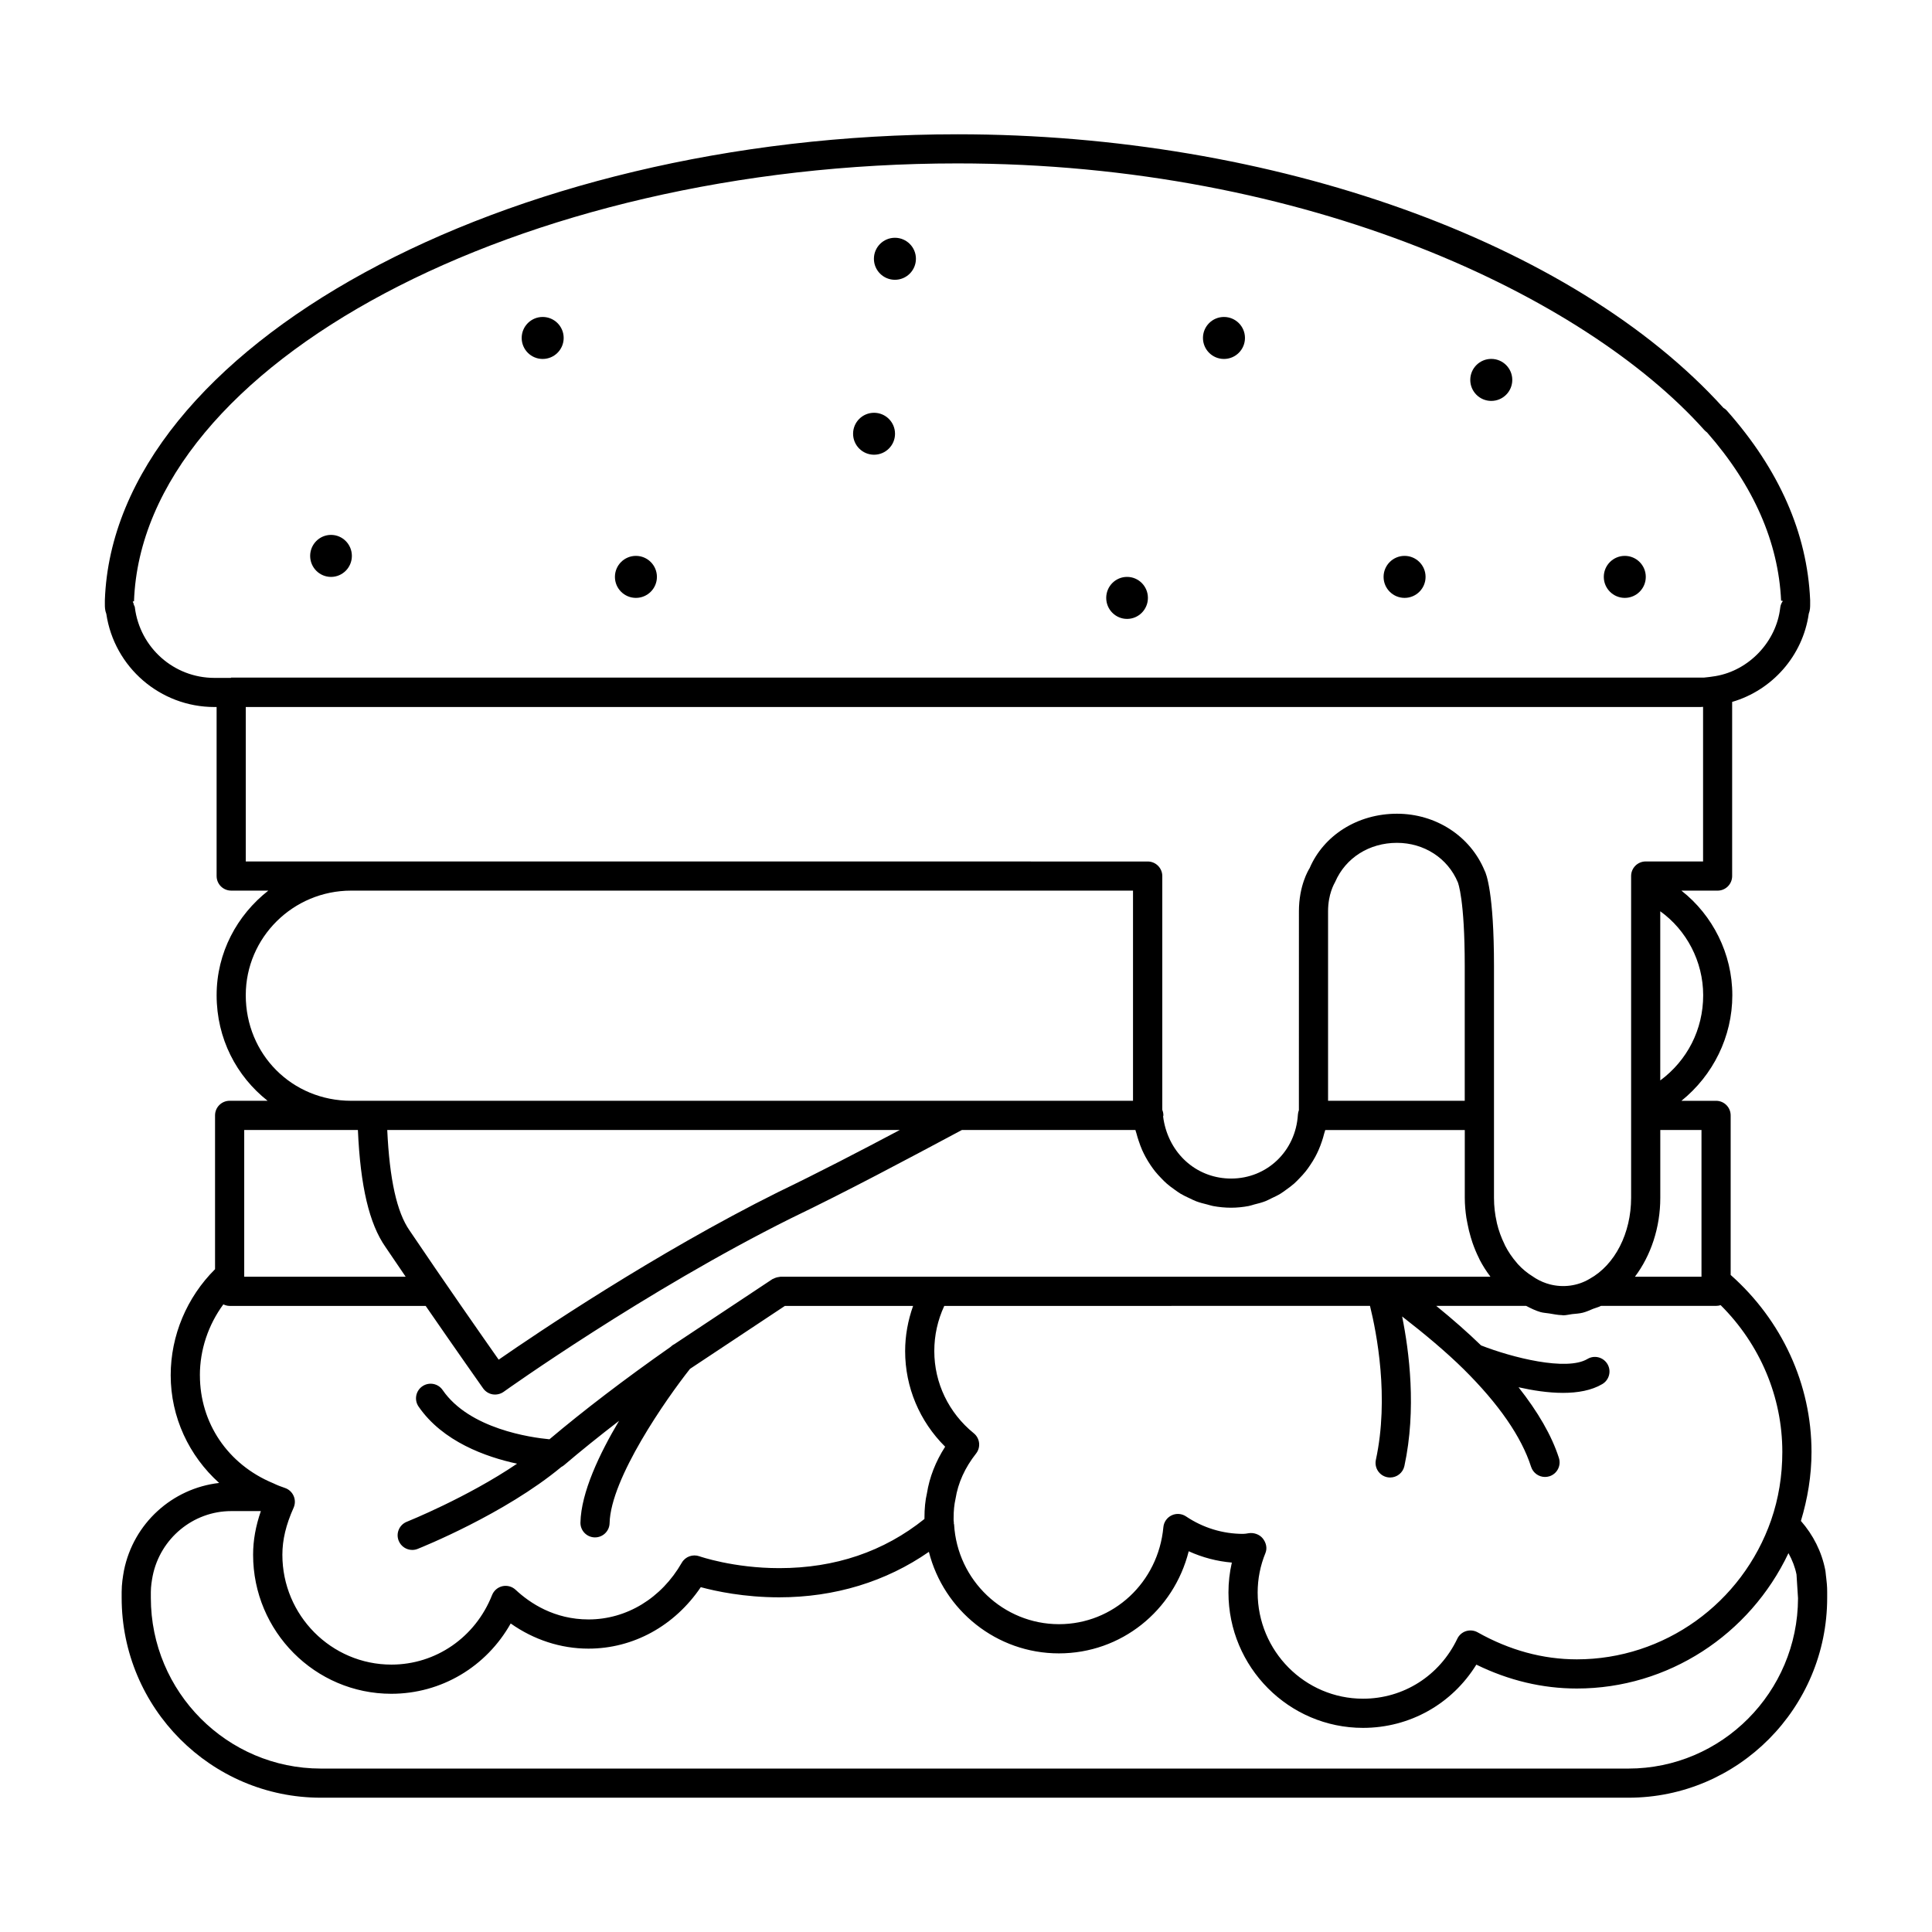 <?xml version="1.0" encoding="UTF-8"?>
<!-- Uploaded to: SVG Repo, www.svgrepo.com, Generator: SVG Repo Mixer Tools -->
<svg fill="#000000" width="800px" height="800px" version="1.1" viewBox="144 144 512 512" xmlns="http://www.w3.org/2000/svg">
 <g>
  <path d="m179.22 303.53c0.117 0.203 0.156 0.457 0.242 0.684h0.047c-0.004-0.047-0.098-0.328-0.289-0.684z"/>
  <path d="m627.92 561.79-0.133-1.242c-0.008-0.141-0.031-0.285-0.062-0.426-0.953-4.902-3.211-9.344-6.465-13.059 1.762-5.84 2.809-11.949 2.809-18.293 0-17.887-7.824-34.84-21.426-46.895v-42.289c0-2.133-1.73-3.863-3.871-3.863h-9.172c8.367-6.754 13.484-16.965 13.484-27.977 0-10.988-5.203-21.223-13.492-27.719h9.582c2.141 0 3.863-1.73 3.863-3.863v-46.152c10.629-3.102 18.711-12.219 20.301-23.355 0.371-0.961 0.371-1.891 0.371-2.441v-1.188c-0.77-17.703-8.211-34.605-22.105-50.246-0.242-0.27-0.535-0.504-0.875-0.691-39.855-44.07-119.39-72.504-202.98-72.504-120.09 0-223.58 56.543-225.96 123.47v1.156c0 0.559 0 1.504 0.387 2.481 2.102 14.113 14.273 24.672 28.637 24.672h0.59v44.793c0 2.133 1.723 3.863 3.871 3.863h9.832c-8.281 6.496-13.699 16.438-13.699 27.711 0 11.531 5.289 21.5 13.508 27.984h-10.055c-2.141 0-3.871 1.73-3.871 3.863v40.77c-7.484 7.445-11.754 17.594-11.754 28.094 0 11.125 4.863 21.379 12.84 28.551-12.344 1.402-22.695 10.645-25.223 23.199-0.293 1.629-0.613 3.551-0.613 5.699v1.535c0 29.215 23.68 52.98 52.797 52.98h346.52c29.039 0 52.664-23.766 52.664-52.98v-1.535c0.012-1.438-0.137-2.816-0.293-4.106zm-27.93-71.91c10.438 10.391 16.344 24.309 16.344 38.887 0 6.305-0.992 12.383-2.961 18.066v0.008c-7.684 22.074-28.371 36.902-51.492 36.902-8.996 0-17.848-2.41-26.301-7.164-0.93-0.52-2.039-0.629-3.062-0.316-1.023 0.324-1.859 1.055-2.32 2.023-4.684 9.801-14.25 15.887-24.984 15.887-15.398 0-27.922-12.625-27.922-28.133 0-3.606 0.691-7.133 2.07-10.492 0.527-1.301 0.156-2.754-0.715-3.848-0.875-1.094-2.441-1.621-3.816-1.371-0.488 0.078-0.906 0.164-1.402 0.164-5.383 0-10.621-1.605-15.121-4.629-1.133-0.762-2.598-0.867-3.809-0.285-1.234 0.582-2.07 1.777-2.195 3.133-1.355 14.656-13.25 25.711-27.664 25.711-14.719 0-26.93-11.602-27.797-26.41-0.008-0.109-0.062-0.195-0.078-0.301-0.008-0.078 0.023-0.156 0.016-0.227-0.086-0.426-0.062-0.77-0.062-1.195 0-1.93 0.148-3.496 0.504-5.086 0.668-4.234 2.504-8.273 5.434-11.988 1.316-1.66 1.039-4.062-0.598-5.391-6.652-5.398-10.461-13.336-10.461-21.766 0-4.164 0.883-8.188 2.644-11.98l112.82-0.004c1.762 7.117 5.125 24.293 1.559 40.793-0.449 2.086 0.875 4.148 2.961 4.598 0.277 0.055 0.551 0.086 0.82 0.086 1.785 0 3.387-1.234 3.777-3.047 3.258-15.051 1.258-30.434-0.598-39.629 6.07 4.715 11.66 9.391 16.344 14.012 9.281 9.203 15.289 17.895 17.832 25.836 0.535 1.637 2.047 2.684 3.684 2.684 0.387 0 0.797-0.062 1.18-0.18 2.039-0.652 3.156-2.832 2.504-4.863-1.922-5.984-5.598-12.258-10.699-18.727 3.762 0.844 7.871 1.488 11.77 1.488 3.906 0 7.582-0.637 10.445-2.34 1.836-1.094 2.441-3.465 1.348-5.297-1.102-1.836-3.465-2.449-5.297-1.348-5.527 3.297-20.012-0.387-28.191-3.59-3.543-3.441-7.535-6.941-11.879-10.477h23.828c1.242 0.645 2.496 1.273 3.84 1.652 0.746 0.203 1.543 0.227 2.305 0.355 1.109 0.18 2.203 0.418 3.32 0.441 0.125 0 0.234 0.047 0.355 0.047 0.82 0 1.574-0.227 2.363-0.316 0.945-0.102 1.883-0.141 2.809-0.371 0.969-0.242 1.859-0.66 2.769-1.039 0.684-0.277 1.41-0.418 2.062-0.77h30.496c0.434 0 0.844-0.07 1.223-0.195zm-5.078-46.422v38.879h-17.633c4.211-5.598 6.715-13.004 6.715-20.898v-17.98zm0.449-35.707c0 9.141-4.266 17.312-11.375 22.578v-44.832c6.949 4.988 11.375 13.285 11.375 22.254zm-386.23-35.457v-40.926h385.57c0.102 0 0.195-0.031 0.301-0.031 0.109 0 0.211 0 0.332-0.008v40.965h-15.199c-2.141 0-3.871 1.73-3.871 3.863v2.754 0.086 58.152 0.086 24.199c0 9.359-4.266 17.75-10.988 21.469-3.211 1.93-7.055 2.371-10.523 1.473-1.289-0.34-2.535-0.844-3.731-1.566-0.262-0.141-0.496-0.34-0.762-0.496-1.465-0.898-2.816-2-4.016-3.312-0.094-0.102-0.172-0.219-0.27-0.332-1.195-1.371-2.258-2.914-3.125-4.613-0.047-0.094-0.086-0.195-0.125-0.301-0.867-1.754-1.566-3.652-2.039-5.66-0.016-0.062-0.016-0.133-0.031-0.195-0.473-2.07-0.73-4.234-0.73-6.453v-61.488c0-19.246-2.055-24.496-2.504-25.27-3.801-9.141-12.91-15.043-23.207-15.043-10.453 0-19.438 5.738-23.16 14.453-0.301 0.457-2.824 4.629-2.824 11.391l-0.008 52.711c-0.141 0.379-0.234 0.77-0.262 1.172-0.566 9.668-8.18 16.957-17.695 16.957-8.715 0-15.871-6.008-17.742-14.77-0.109-0.559-0.227-1.125-0.285-1.707 0.008-0.094 0.078-0.156 0.078-0.25 0-0.512-0.102-1-0.285-1.441 0-0.078-0.008-0.164-0.008-0.227v-61.766c0-2.133-1.73-3.863-3.863-3.863l-211.1-0.004h-27.93zm323.04 27.656v35.77h-36.219v-50.246c0-4.512 1.613-7.258 1.891-7.777 2.769-6.375 9.035-10.336 16.359-10.336 7.164 0 13.453 4.031 16.137 10.453 0.07 0.188 1.832 4.555 1.832 22.137zm-323.04 7.785c0-15.281 12.531-27.711 27.93-27.711h207.2v55.695h-207.21c-15.648 0.008-27.922-12.289-27.922-27.984zm173.33 35.723c-10.461 5.543-21.5 11.289-32.25 16.461-32.613 16.238-64.141 37.535-74.059 44.406-4.402-6.266-14.586-20.844-23.617-34.242-3.379-4.832-5.305-13.594-5.91-26.625zm-173.74 38.555v-38.555h30.125c0.66 14.941 3.016 24.867 7.305 31 1.754 2.606 3.551 5.258 5.352 7.879h-42.781zm-11.75 26.445c0-6.769 2.227-13.352 6.219-18.789 0.512 0.242 1.055 0.41 1.66 0.41h51.957c8.273 12.004 15.23 21.859 15.23 21.859 0.598 0.836 1.504 1.41 2.519 1.582 1 0.156 2.062-0.07 2.906-0.668 0.363-0.27 37.52-26.758 76.145-45.988 15.004-7.219 30.59-15.547 44.344-22.891l0.961-0.512h45.988c0.062 0.316 0.188 0.59 0.27 0.898 0.164 0.668 0.371 1.309 0.582 1.953 0.285 0.852 0.582 1.676 0.938 2.481 0.277 0.613 0.574 1.211 0.891 1.801 0.418 0.762 0.859 1.496 1.348 2.211 0.379 0.543 0.754 1.086 1.164 1.598 0.543 0.668 1.117 1.301 1.723 1.914 0.457 0.473 0.906 0.938 1.402 1.363 0.652 0.574 1.355 1.078 2.07 1.59 0.527 0.371 1.031 0.754 1.59 1.086 0.781 0.465 1.605 0.844 2.434 1.227 0.559 0.262 1.094 0.543 1.668 0.762 0.953 0.363 1.961 0.613 2.961 0.859 0.512 0.125 1 0.309 1.52 0.402 1.551 0.285 3.141 0.449 4.785 0.449 1.59 0 3.148-0.164 4.668-0.449 0.504-0.094 0.984-0.277 1.48-0.41 0.992-0.242 1.977-0.496 2.922-0.859 0.566-0.219 1.086-0.512 1.629-0.77 0.82-0.387 1.637-0.762 2.402-1.234 0.551-0.332 1.039-0.715 1.559-1.086 0.699-0.504 1.395-1.008 2.047-1.582 0.488-0.434 0.93-0.906 1.387-1.371 0.59-0.605 1.156-1.219 1.691-1.891 0.418-0.52 0.797-1.062 1.164-1.613 0.48-0.699 0.922-1.418 1.324-2.156 0.332-0.59 0.613-1.195 0.891-1.812 0.348-0.781 0.645-1.574 0.922-2.402 0.211-0.652 0.418-1.301 0.574-1.969 0.086-0.332 0.219-0.645 0.301-0.984h36.977v17.98c0 1.785 0.164 3.543 0.418 5.266 0.078 0.512 0.18 1.008 0.285 1.512 0.234 1.25 0.527 2.465 0.883 3.66 0.148 0.488 0.293 0.977 0.457 1.449 0.496 1.418 1.055 2.785 1.715 4.094 0.078 0.156 0.141 0.332 0.219 0.48 0.797 1.512 1.699 2.938 2.699 4.258 0.039 0.055 0.07 0.125 0.117 0.18h-188.15c-0.125 0-0.211 0.055-0.332 0.062-0.27 0.023-0.52 0.078-0.781 0.156-0.25 0.078-0.488 0.164-0.707 0.293-0.109 0.055-0.219 0.062-0.324 0.133-10.598 7.008-21.906 14.516-25.984 17.238-0.371 0.172-0.684 0.426-1 0.715-0.016 0.008-0.031 0.023-0.047 0.039-12.027 8.43-23.059 16.855-32.039 24.441-4.863-0.457-21.207-2.723-28.309-13.051-1.211-1.762-3.606-2.203-5.375-0.992-1.762 1.211-2.211 3.613-1 5.375 6.398 9.297 17.855 13.359 26.098 15.137-13.195 8.949-29.023 15.312-29.215 15.391-1.984 0.789-2.953 3.039-2.156 5.023 0.605 1.512 2.055 2.441 3.598 2.441 0.473 0 0.961-0.086 1.434-0.277 0.953-0.379 23.051-9.242 38.062-21.703 0.27-0.133 0.52-0.309 0.754-0.496 4.344-3.707 9.227-7.637 14.555-11.738-5.227 8.793-10.051 18.98-10.234 26.938-0.047 2.133 1.637 3.906 3.777 3.953h0.086c2.094 0 3.816-1.676 3.863-3.777 0.27-11.863 15.051-32.984 21.309-40.887 3.84-2.559 14.73-9.785 25.145-16.68h33.977c-1.363 3.848-2.109 7.856-2.109 11.98 0 9.555 3.824 18.609 10.605 25.332-2.535 3.938-4.156 8.117-4.824 12.328-0.449 1.898-0.66 4.055-0.66 6.574v0.242c-10.762 8.652-23.695 13.035-38.477 13.035-12.164 0-21.098-3.117-21.184-3.148-1.754-0.613-3.723 0.094-4.652 1.715-5.391 9.406-14.625 15.027-24.711 15.027-9.02 0-15.492-4.273-19.324-7.856-0.938-0.875-2.227-1.227-3.496-0.953-1.242 0.285-2.273 1.164-2.746 2.356-4.426 11.195-14.895 18.422-26.672 18.422-15.934 0-28.898-13.051-28.898-29.102 0-3.969 0.945-7.934 2.977-12.469 0.441-0.992 0.449-2.133 0.008-3.125-0.434-1-1.273-1.77-2.305-2.117-1.055-0.355-2.016-0.715-3.172-1.281-0.008 0-0.016-0.008-0.023-0.008h-0.008c-11.926-4.969-19.332-15.918-19.332-28.574zm378.59 104.23h-346.52c-24.844 0-45.066-20.301-45.066-45.25v-1.535c0-1.551 0.25-2.992 0.48-4.242 2-9.973 10.754-17.207 20.812-17.207h7.863c-1.371 3.984-2.055 7.746-2.055 11.574 0 20.316 16.43 36.84 36.629 36.84 13.258 0 25.191-7.172 31.637-18.633 6.109 4.32 13.273 6.668 20.602 6.668 11.902 0 22.828-6.031 29.773-16.289 3.961 1.07 11.477 2.691 20.773 2.691 14.754 0 28.324-4.164 39.676-12.051 3.945 15.539 17.965 26.906 34.457 26.906 16.516 0 30.434-11.297 34.402-27.062 3.613 1.645 7.469 2.66 11.43 3-0.598 2.598-0.898 5.25-0.898 7.934 0 19.781 15.996 35.871 35.652 35.871 12.406 0 23.594-6.336 30.039-16.758 8.59 4.203 17.523 6.328 26.641 6.328 24.145 0 45.809-14.219 56.074-35.871 1.016 1.82 1.754 3.746 2.133 5.652l0.402 6.305c-0.07 24.898-20.207 45.129-44.941 45.129zm-396.21-308.88c-0.078-0.078-0.078-0.156-0.156-0.316v-0.078l0.316-0.078c2.281-62.895 102.18-116.03 218.21-116.03 93.203 0 166.49 35.504 197.9 70.613 0.234 0.234 0.473 0.473 0.789 0.707 12.359 14.09 18.895 29.125 19.602 44.555l0.473 0.078c-0.395 0.551-0.629 1.102-0.707 1.812-1.023 8.973-8.266 16.609-17.16 18.105-1.023 0.156-2.047 0.316-3.07 0.395h-0.789-389.51l-0.082 0.078h-4.328c-10.785 0-19.758-8.031-21.098-18.656 0-0.234-0.156-0.473-0.316-0.789z"/>
  <path d="m293.38 233.56c0 3.074-2.492 5.566-5.566 5.566-3.07 0-5.562-2.492-5.562-5.566 0-3.07 2.492-5.562 5.562-5.562 3.074 0 5.566 2.492 5.566 5.562"/>
  <path d="m448.21 302.45c0 3.074-2.473 5.566-5.527 5.566-3.051 0-5.523-2.492-5.523-5.566s2.473-5.566 5.523-5.566c3.055 0 5.527 2.492 5.527 5.566"/>
  <path d="m473.93 233.56c0 3.074-2.492 5.566-5.566 5.566-3.074 0-5.566-2.492-5.566-5.566 0-3.07 2.492-5.562 5.566-5.562 3.074 0 5.566 2.492 5.566 5.562"/>
  <path d="m386.73 212.58c0 3.074-2.492 5.566-5.566 5.566-3.074 0-5.566-2.492-5.566-5.566s2.492-5.566 5.566-5.566c3.074 0 5.566 2.492 5.566 5.566"/>
  <path d="m381.19 258.95c0 3.066-2.488 5.555-5.559 5.555-3.066 0-5.555-2.488-5.555-5.555 0-3.07 2.488-5.559 5.555-5.559 3.07 0 5.559 2.488 5.559 5.559"/>
  <path d="m237.25 291.32c0 3.074-2.477 5.566-5.527 5.566-3.051 0-5.527-2.492-5.527-5.566s2.477-5.566 5.527-5.566c3.051 0 5.527 2.492 5.527 5.566"/>
  <path d="m318.09 296.88c0 3.074-2.492 5.566-5.566 5.566-3.074 0-5.562-2.492-5.562-5.566 0-3.074 2.488-5.566 5.562-5.566 3.074 0 5.566 2.492 5.566 5.566"/>
  <path d="m544.77 244.68c0 3.074-2.492 5.566-5.566 5.566s-5.566-2.492-5.566-5.566c0-3.074 2.492-5.566 5.566-5.566s5.566 2.492 5.566 5.566"/>
  <path d="m580.15 296.88c0 3.074-2.492 5.566-5.562 5.566-3.074 0-5.566-2.492-5.566-5.566 0-3.074 2.492-5.566 5.566-5.566 3.07 0 5.562 2.492 5.562 5.566"/>
  <path d="m521.79 296.88c0 3.074-2.492 5.566-5.562 5.566-3.074 0-5.566-2.492-5.566-5.566 0-3.074 2.492-5.566 5.566-5.566 3.07 0 5.562 2.492 5.562 5.566"/>
 </g>
</svg>